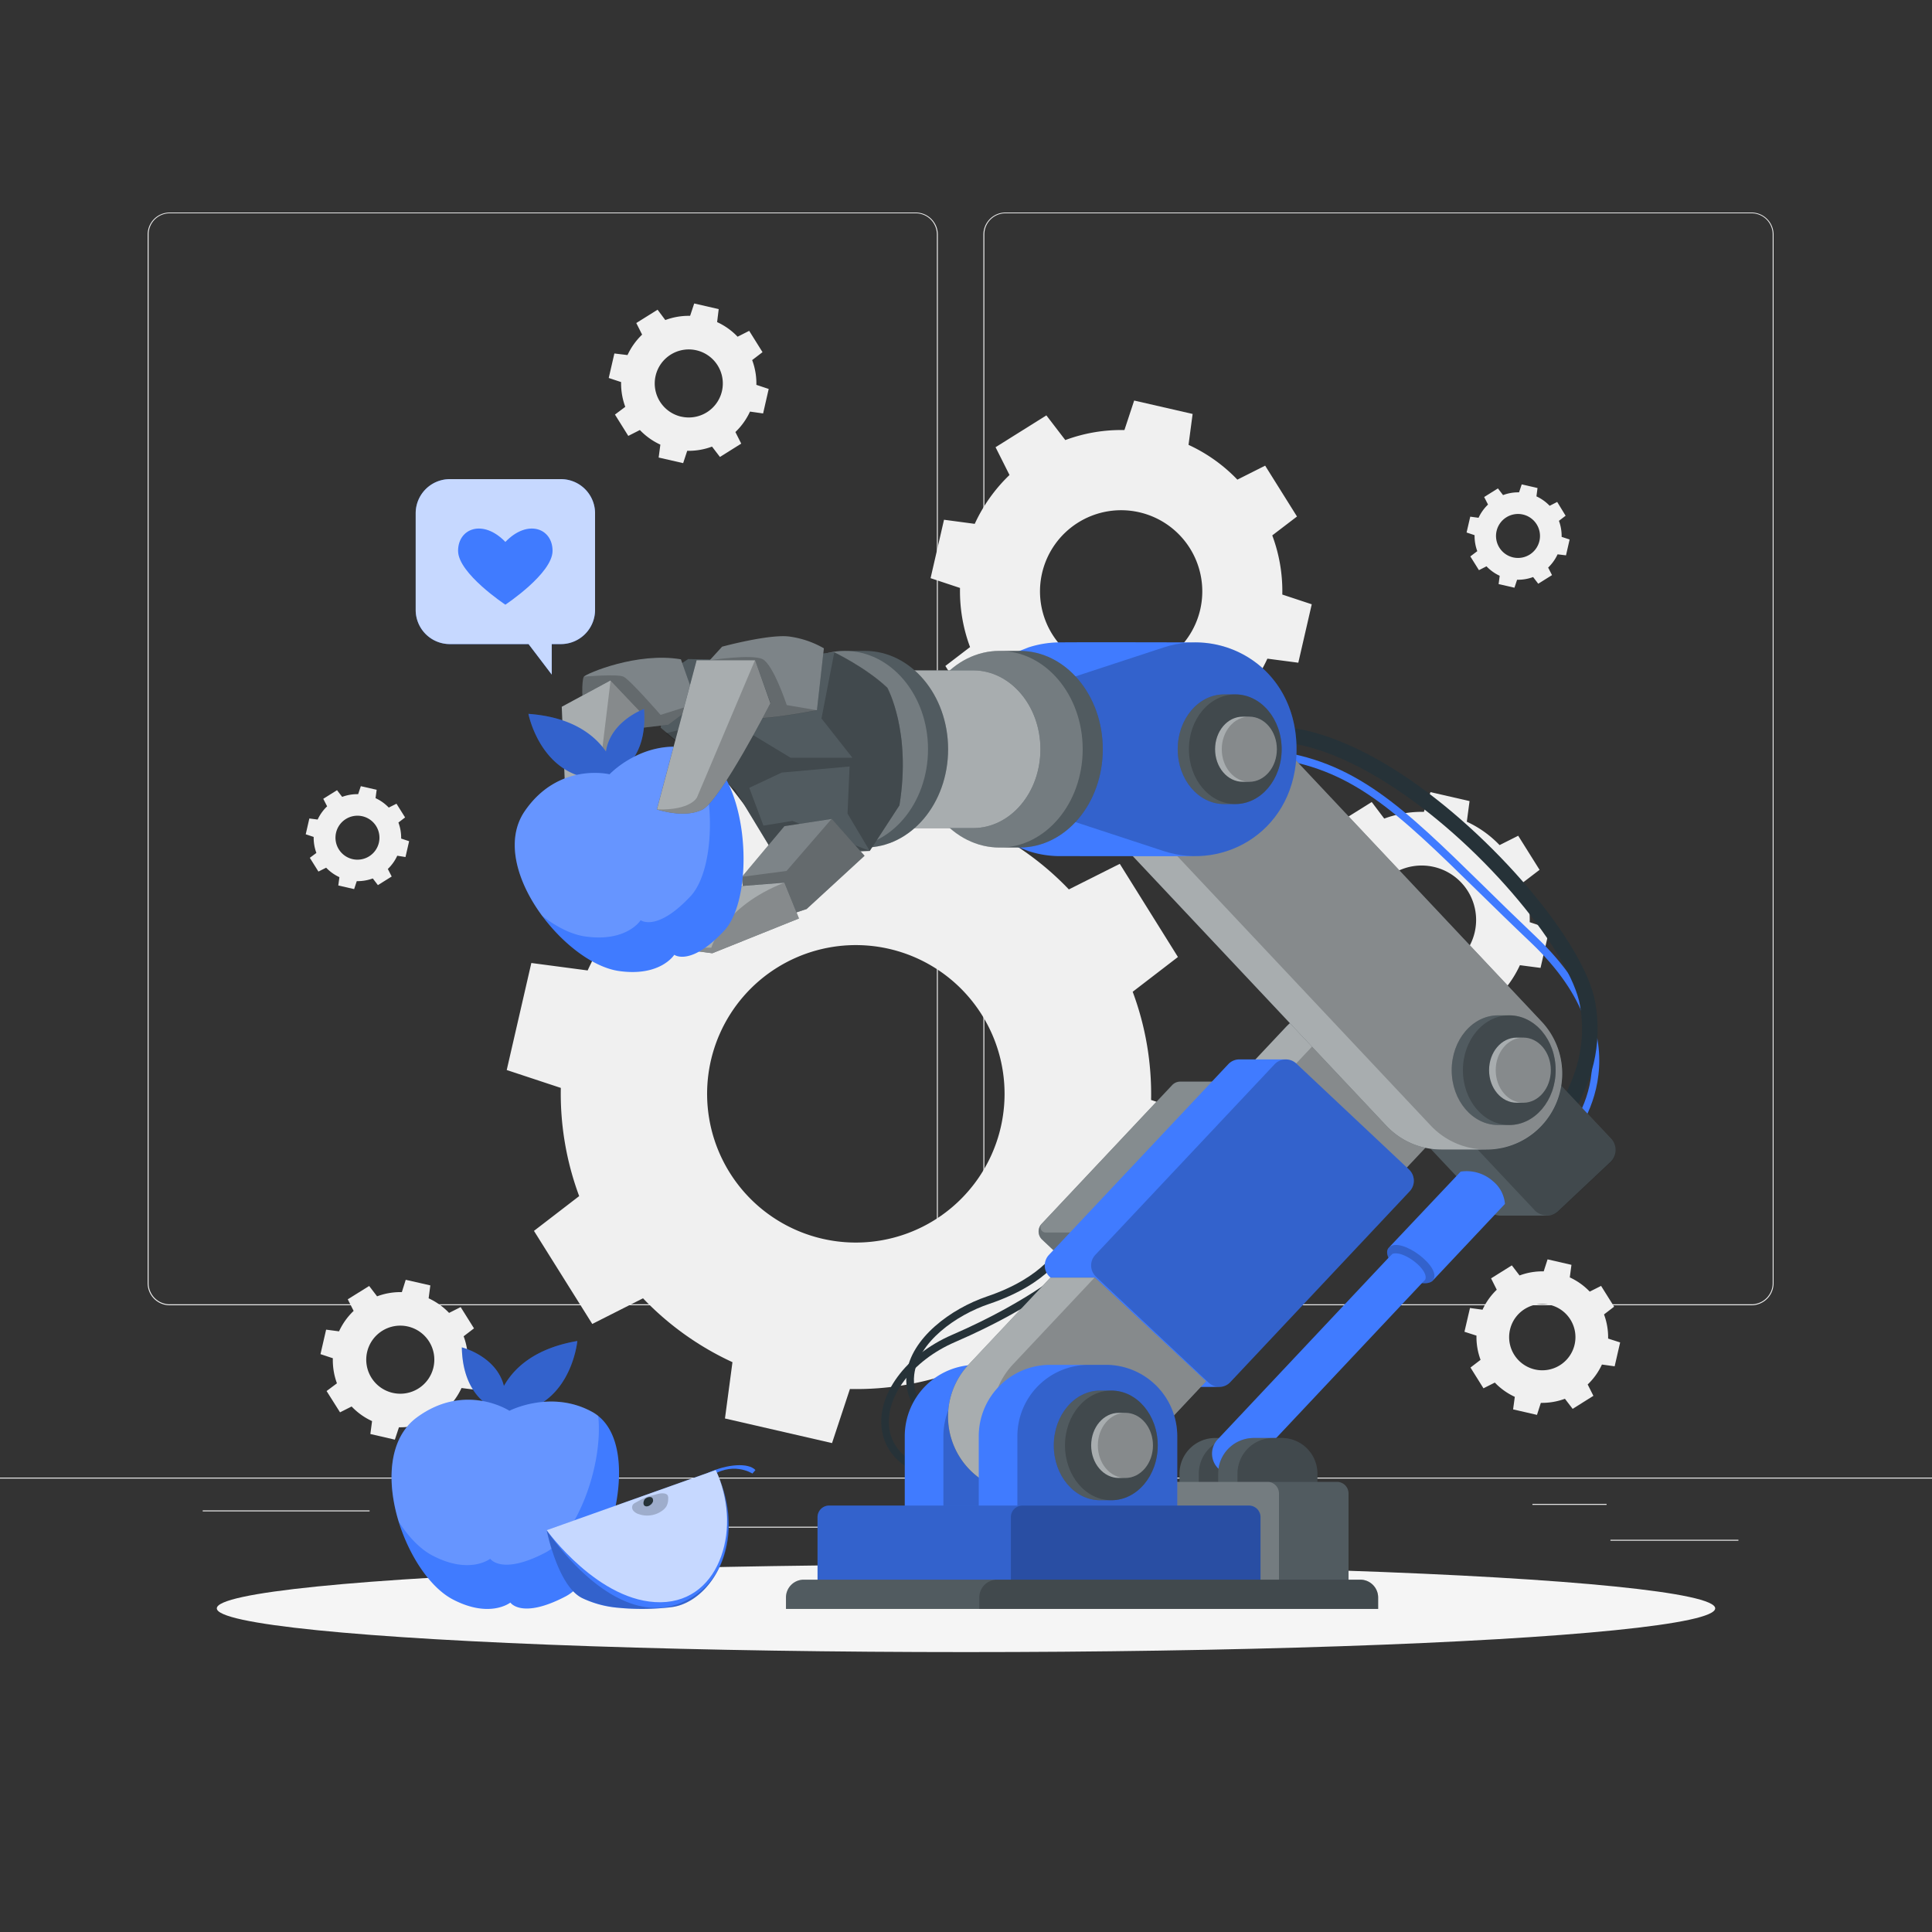 <svg xmlns="http://www.w3.org/2000/svg" viewBox="0 0 500 500"><rect x="0" y="0" width="500" height="500" fill="#333333" stroke="none"/><g id="freepik--background-complete--inject-89"><rect y="382.4" width="500" height="0.25" style="fill:#ebebeb"></rect><rect x="416.78" y="398.49" width="33.12" height="0.25" style="fill:#ebebeb"></rect><rect x="322.53" y="401.21" width="8.69" height="0.25" style="fill:#ebebeb"></rect><rect x="396.59" y="389.21" width="19.19" height="0.25" style="fill:#ebebeb"></rect><rect x="52.46" y="390.89" width="43.19" height="0.25" style="fill:#ebebeb"></rect><rect x="104.56" y="390.89" width="6.33" height="0.25" style="fill:#ebebeb"></rect><rect x="131.47" y="395.11" width="93.68" height="0.25" style="fill:#ebebeb"></rect><path d="M237,337.8H43.91a5.71,5.71,0,0,1-5.7-5.71V60.66A5.71,5.71,0,0,1,43.91,55H237a5.71,5.71,0,0,1,5.71,5.71V332.09A5.71,5.71,0,0,1,237,337.8ZM43.91,55.2a5.46,5.46,0,0,0-5.45,5.46V332.09a5.46,5.46,0,0,0,5.45,5.46H237a5.47,5.47,0,0,0,5.46-5.46V60.66A5.47,5.47,0,0,0,237,55.2Z" style="fill:#ebebeb"></path><path d="M453.31,337.8H260.21a5.72,5.72,0,0,1-5.71-5.71V60.66A5.72,5.72,0,0,1,260.21,55h193.1A5.71,5.71,0,0,1,459,60.66V332.09A5.71,5.71,0,0,1,453.31,337.8ZM260.21,55.2a5.47,5.47,0,0,0-5.46,5.46V332.09a5.47,5.47,0,0,0,5.46,5.46h193.1a5.47,5.47,0,0,0,5.46-5.46V60.66a5.47,5.47,0,0,0-5.46-5.46Z" style="fill:#ebebeb"></path><path d="M248,354.75l9,11.71,24.1-15.09-6.62-13.17A76,76,0,0,0,291,315.05L305.53,317l6.37-27.7-14-4.63a75.86,75.86,0,0,0-4.76-28l11.71-9L289.8,223.56l-13.18,6.62a75.85,75.85,0,0,0-23.14-16.52l1.93-14.58-27.7-6.37-4.63,14a76,76,0,0,0-28,4.76l-9-11.71L162,214.81,168.6,228a76.19,76.19,0,0,0-16.52,23.15l-14.57-1.93-6.37,27.7,14,4.63a76.06,76.06,0,0,0,4.75,28l-11.7,9,15.09,24.09L166.41,336a76,76,0,0,0,23.15,16.53l-1.94,14.57,27.71,6.37,4.63-14A75.93,75.93,0,0,0,248,354.75ZM212.9,320.6A38.49,38.49,0,1,1,259,291.71,38.48,38.48,0,0,1,212.9,320.6Z" style="fill:#f0f0f0"></path><path d="M336,171.51l3.48-15.12-7.62-2.52a41.24,41.24,0,0,0-2.6-15.31l6.4-4.89-8.24-13.16-7.19,3.62a41.57,41.57,0,0,0-12.64-9l1.06-8-15.13-3.47L291,111.3a41.38,41.38,0,0,0-15.3,2.59l-4.9-6.39-13.15,8.24,3.61,7.19a41.57,41.57,0,0,0-9,12.64l-7.95-1.06-3.48,15.12,7.62,2.53a41.42,41.42,0,0,0,2.6,15.3l-6.39,4.89,8.23,13.16,7.2-3.62a41.24,41.24,0,0,0,12.63,9l-1.06,8,15.13,3.48,2.52-7.62a41.68,41.68,0,0,0,15.31-2.6l4.89,6.39,13.15-8.24L319,183.09a41.53,41.53,0,0,0,9-12.63Zm-50.56,2a21,21,0,1,1,25.18-15.77A21,21,0,0,1,285.4,173.49Z" style="fill:#f0f0f0"></path><path d="M417.87,353.6l1.42-6.18-3.11-1a17,17,0,0,0-1.06-6.25l2.61-2-3.37-5.38-2.94,1.48a16.92,16.92,0,0,0-5.16-3.68l.43-3.25-6.18-1.42-1,3.11a16.84,16.84,0,0,0-6.25,1.06l-2-2.61-5.37,3.36,1.47,2.94a16.84,16.84,0,0,0-3.68,5.17l-3.25-.44L379,344.66l3.11,1a16.89,16.89,0,0,0,1.06,6.26l-2.61,2,3.36,5.37,2.94-1.48a17,17,0,0,0,5.17,3.69l-.44,3.25,6.18,1.42,1-3.11A17.1,17.1,0,0,0,405,362l2,2.61,5.37-3.37-1.48-2.94a16.94,16.94,0,0,0,3.69-5.16Zm-20.66.81A8.58,8.58,0,1,1,407.5,348,8.58,8.58,0,0,1,397.21,354.41Z" style="fill:#f0f0f0"></path><path d="M405.28,143.72l.94-4.1-2.07-.68a11.35,11.35,0,0,0-.7-4.15l1.73-1.32L403,129.9l-1.95,1a11.22,11.22,0,0,0-3.42-2.44l.28-2.16-4.09-.94-.69,2.06a11.07,11.07,0,0,0-4.14.71l-1.33-1.73-3.56,2.23,1,1.95a11.08,11.08,0,0,0-2.45,3.42l-2.15-.29-.95,4.1,2.07.69a11.3,11.3,0,0,0,.7,4.14L380.52,144l2.23,3.56,1.95-1a11.2,11.2,0,0,0,3.42,2.45l-.28,2.15,4.1.94.68-2.06a11.35,11.35,0,0,0,4.15-.7l1.32,1.73,3.57-2.23-1-1.95a11.39,11.39,0,0,0,2.44-3.43Zm-13.7.53A5.69,5.69,0,1,1,398.4,140,5.69,5.69,0,0,1,391.58,144.25Z" style="fill:#f0f0f0"></path><path d="M104.94,221.8l.94-4.1-2.06-.68a11.36,11.36,0,0,0-.71-4.15l1.73-1.32L102.61,208l-2,1a11.22,11.22,0,0,0-3.42-2.44l.29-2.16-4.1-.94-.69,2.07a11.27,11.27,0,0,0-4.14.7l-1.33-1.73-3.56,2.23,1,1.95a11.08,11.08,0,0,0-2.45,3.42l-2.15-.28-.94,4.09,2.06.69a11.27,11.27,0,0,0,.7,4.14L80.18,222l2.23,3.56,2-1a11.25,11.25,0,0,0,3.43,2.45l-.29,2.15,4.1.94.68-2.06a11.35,11.35,0,0,0,4.15-.7l1.32,1.73,3.57-2.23-1-1.95a11.27,11.27,0,0,0,2.44-3.43Zm-13.7.54a5.69,5.69,0,1,1,6.82-4.28A5.69,5.69,0,0,1,91.24,222.34Z" style="fill:#f0f0f0"></path><path d="M197.49,107l1.45-6.34-3.19-1.06a17.29,17.29,0,0,0-1.09-6.41l2.68-2.05-3.45-5.52-3,1.52a17.25,17.25,0,0,0-5.3-3.78L186,80l-6.34-1.46-1.06,3.2a17.31,17.31,0,0,0-6.42,1.09l-2-2.68-5.51,3.45,1.51,3a17.49,17.49,0,0,0-3.78,5.29L159,91.48l-1.46,6.34,3.2,1.06a17.49,17.49,0,0,0,1.08,6.41l-2.67,2,3.45,5.52,3-1.52a17.37,17.37,0,0,0,5.3,3.78l-.44,3.34,6.34,1.45,1.05-3.19a17.31,17.31,0,0,0,6.42-1.09l2.05,2.68,5.51-3.45-1.51-3a17.49,17.49,0,0,0,3.78-5.29Zm-21.2.83a8.81,8.81,0,1,1,10.55-6.61A8.81,8.81,0,0,1,176.29,107.82Z" style="fill:#f0f0f0"></path><path d="M122.82,359.64l1.45-6.34-3.19-1.05a17.31,17.31,0,0,0-1.09-6.42l2.68-2.05-3.45-5.51-3,1.51a17.32,17.32,0,0,0-5.29-3.78l.44-3.34L105,331.21,104,334.4a17.29,17.29,0,0,0-6.41,1.09l-2.05-2.68L90,336.26l1.52,3a17.32,17.32,0,0,0-3.78,5.29l-3.34-.44-1.46,6.34,3.2,1.06A17.31,17.31,0,0,0,87.2,358L84.52,360,88,365.51,91,364a17.15,17.15,0,0,0,5.29,3.78l-.44,3.34,6.34,1.46,1.06-3.2a17.49,17.49,0,0,0,6.41-1.08l2,2.67,5.52-3.45-1.52-3a17.37,17.37,0,0,0,3.78-5.3Zm-21.2.83a8.81,8.81,0,1,1,10.56-6.61A8.81,8.81,0,0,1,101.62,360.47Z" style="fill:#f0f0f0"></path><path d="M367.36,266.06a27.65,27.65,0,0,0,10.26-1.74l3.29,4.29,8.82-5.52-2.43-4.83a27.69,27.69,0,0,0,6.05-8.47l5.34.7L401,240.35l-5.11-1.69a27.67,27.67,0,0,0-1.74-10.27l4.29-3.28-5.53-8.82-4.82,2.42a27.9,27.9,0,0,0-8.48-6.05l.71-5.34L370.2,205l-1.7,5.11a28.06,28.06,0,0,0-10.26,1.74L355,207.56l-8.82,5.52,2.43,4.83a27.57,27.57,0,0,0-6.05,8.47l-5.34-.71-2.33,10.15,5.11,1.69a27.74,27.74,0,0,0,1.74,10.27l-4.29,3.28,5.53,8.82,4.82-2.42a27.9,27.9,0,0,0,8.48,6.05l-.71,5.33,10.14,2.34Zm-2.59-14.24a14.09,14.09,0,1,1,16.89-10.58A14.09,14.09,0,0,1,364.77,251.82Z" style="fill:#f0f0f0"></path></g><g id="freepik--Shadow--inject-89"><ellipse id="freepik--path--inject-89" cx="250" cy="416.24" rx="193.89" ry="11.32" style="fill:#f5f5f5"></ellipse></g><g id="freepik--Apples--inject-89"><path d="M119.52,348.7s8.94,2.22,10.89,10c2.49-4.46,7.78-9.73,19-11.65,0,0-1.86,20.11-21.24,18.71a9.12,9.12,0,0,1,.1-1C125.19,363.4,119.73,359.41,119.52,348.7Z" style="fill:#407BFF"></path><path d="M119.52,348.7s8.94,2.22,10.89,10c2.49-4.46,7.78-9.73,19-11.65,0,0-1.86,20.11-21.24,18.71a9.12,9.12,0,0,1,.1-1C125.19,363.4,119.73,359.41,119.52,348.7Z" style="opacity:0.2"></path><path d="M146.34,413.17c-11.36,5.93-14.26,1.57-14.26,1.57s-5.27,4.21-14.89-.81c-5.85-3.06-11.25-11.19-14-20.07-3.17-10.29-2.74-21.6,4.76-27.07,12.49-9.12,23.87-1.68,23.87-1.68s10.89-5.62,21.59.38a10.82,10.82,0,0,1,1.38.94C166.43,375.59,157.3,407.46,146.34,413.17Z" style="fill:#407BFF"></path><path d="M141.12,401.83c-11.36,5.92-14.26,1.57-14.26,1.57s-5.28,4.21-14.9-.81c-3.17-1.64-6.2-4.79-8.74-8.73-3.17-10.29-2.74-21.6,4.76-27.07,12.49-9.12,23.87-1.68,23.87-1.68s10.89-5.62,21.59.38a10.82,10.82,0,0,1,1.38.94C156.17,379.48,149.13,397.66,141.12,401.83Z" style="fill:#fff;opacity:0.2"></path><path d="M183.29,381.14c5-2.27,10.38-2.64,12.22-.69l-.79.9s-5.33-3.48-11.43,1.17Z" style="fill:#407BFF"></path><path d="M173.76,415.93a63.9,63.9,0,0,1-13.86.15h0a26.12,26.12,0,0,1-9.24-2.5l-.44-.24c-6-3.51-8.74-17.33-8.74-17.33l43.76-15.56,0,.09q.14.27.27.6C193.84,399.35,183.77,414.73,173.76,415.93Z" style="fill:#407BFF"></path><path d="M171,414.66c-16,.19-29.53-18.65-29.53-18.65l43.76-15.56C192,394.43,187,414.46,171,414.66Z" style="fill:#fff;opacity:0.7"></path><path d="M173.76,415.93a63.9,63.9,0,0,1-13.86.15h0a30.22,30.22,0,0,1-9.24-2.5l-.44-.24c-6-3.51-8.74-17.33-8.74-17.33s18.78,29,37.63,17.34c13.19-8.15,9.08-26.15,6.44-32.21C193.84,399.35,183.77,414.73,173.76,415.93Z" style="opacity:0.2"></path><path d="M167.39,387.42a6.4,6.4,0,0,1,1.11-.33c1.14-.21,2.2-.77,3.39-.58a1.31,1.31,0,0,1,.86.42,1.36,1.36,0,0,1,.18.87,4.18,4.18,0,0,1-.44,2,3.84,3.84,0,0,1-.89,1,6.61,6.61,0,0,1-6.28,1.06,2.9,2.9,0,0,1-1.4-.88,1.35,1.35,0,0,1-.14-1.56,2,2,0,0,1,.75-.56A24.72,24.72,0,0,1,167.39,387.42Z" style="opacity:0.2"></path><path d="M169,388.17a1,1,0,0,1,0,.38,1.8,1.8,0,0,1-.73.95,1.54,1.54,0,0,1-.88.35c-1,0-1-1-.64-1.69S168.92,386.94,169,388.17Z" style="fill:#263238"></path></g><g id="freepik--robot-arm--inject-89"><path d="M245.62,373c-10-6.37-11.5-13-11-17.45,1.12-9.29,11.54-16.87,20.74-20,15.11-5.1,18.55-12.87,18.58-12.95l1.85.77c-.14.35-3.72,8.65-19.79,14.08-8.63,2.91-18.38,9.88-19.4,18.32-.67,5.55,2.81,10.92,10.05,15.52Z" style="fill:#263238"></path><path d="M246.65,383.5c-10.57-1.11-17.29-6-18.42-13.42-1.4-9.1,6.22-19.45,18.12-24.6,21-9.1,30.43-17.92,30.53-18l1.38,1.45c-.39.36-9.7,9.14-31.11,18.4-11.08,4.79-18.21,14.24-17,22.46,1,6.45,7.06,10.73,16.65,11.73Z" style="fill:#263238"></path><path d="M406.05,295.79l-1.45-1.37c.86-.92,20.81-22.7-8.4-50.47-5-4.75-9.61-9.26-13.67-13.24-21.19-20.75-32.86-32.18-54.33-34.57l.22-2c22.16,2.46,34.71,14.76,55.51,35.13,4.06,4,8.65,8.48,13.64,13.22C428.27,271.67,406.28,295.55,406.05,295.79Z" style="fill:#407BFF"></path><path d="M398.7,298,396.13,295l1.28,1.53L396.12,295c.17-.14,16.47-14.19,12.77-34.88-2.31-12.93-23.88-40.36-48.24-56.35-10.24-6.73-25.11-14.12-37.74-11.14l-.92-3.89c14-3.31,30,4.53,40.86,11.68,23.39,15.36,47.21,43.48,50,59C416.94,282.41,399.45,297.42,398.7,298Z" style="fill:#263238"></path><path d="M417,294.75l-23.4-24.87a4.24,4.24,0,0,0-3-1.34c-1.08,0-11.9,0-11.9,0a4.22,4.22,0,0,0-3.15,1.14l-13.5,12.71a4.25,4.25,0,0,0-.19,6l23.39,24.87a4.22,4.22,0,0,0,3,1.34c1.09,0,10.92,0,12,0a4.28,4.28,0,0,0,3-1.15l13.51-12.71A4.26,4.26,0,0,0,417,294.75Z" style="fill:#263238"></path><path d="M417,294.75l-23.4-24.87a4.24,4.24,0,0,0-3-1.34c-1.08,0-11.9,0-11.9,0a4.22,4.22,0,0,0-3.15,1.14l-13.5,12.71a4.25,4.25,0,0,0-.19,6l23.39,24.87a4.22,4.22,0,0,0,3,1.34c1.09,0,10.92,0,12,0a4.28,4.28,0,0,0,3-1.15l13.51-12.71A4.26,4.26,0,0,0,417,294.75Z" style="fill:#fff;opacity:0.2"></path><rect x="381.92" y="270.26" width="27.05" height="42.65" rx="4.25" transform="translate(-92.39 350.02) rotate(-43.23)" style="opacity:0.2"></rect><path d="M386.42,305.73a10.23,10.23,0,0,0-8.41-2.51l-18.56,19.65c-1.22,1.3,0,3.89,3.33,6.65,3.91,3.21,7.05,2.89,8,1.92l18.7-19.87A8.47,8.47,0,0,0,386.42,305.73Z" style="fill:#407BFF"></path><path d="M359.45,322.87c3-3.13,14.26,5.42,11.29,8.57-.91,1-4.05,1.29-8-1.92C359.44,326.76,358.23,324.17,359.45,322.87Z" style="opacity:0.2"></path><path d="M330.94,381.38v11.47H305.25V381.38a9.24,9.24,0,0,1,9.24-9.23h7.21A9.24,9.24,0,0,1,330.94,381.38Z" style="fill:#263238"></path><path d="M330.94,381.38v11.47H305.25V381.38a9.24,9.24,0,0,1,9.24-9.23h7.21A9.24,9.24,0,0,1,330.94,381.38Z" style="fill:#fff;opacity:0.2"></path><path d="M330.94,381.38v11.47H310.25V381.38a9.23,9.23,0,0,1,9.23-9.23h2.22A9.24,9.24,0,0,1,330.94,381.38Z" style="opacity:0.2"></path><path d="M368.85,331.16l-.63.67L323,379.9a5.39,5.39,0,0,1-7.86-7.39l44.21-47,1-1C363.17,323.45,369.92,328.65,368.85,331.16Z" style="fill:#407BFF"></path><path d="M340.94,381.38v11.47H315.26V381.38a9.23,9.23,0,0,1,9.23-9.23h7.22A9.23,9.23,0,0,1,340.94,381.38Z" style="fill:#263238"></path><path d="M340.94,381.38v11.47H315.26V381.38a9.23,9.23,0,0,1,9.23-9.23h7.22A9.23,9.23,0,0,1,340.94,381.38Z" style="fill:#fff;opacity:0.2"></path><path d="M340.94,381.38v11.47H320.26V381.38a9.23,9.23,0,0,1,9.23-9.23h2.22A9.23,9.23,0,0,1,340.94,381.38Z" style="opacity:0.2"></path><path d="M297.44,386.5v25.75H349V386.5a3,3,0,0,0-3-3H300.4A3,3,0,0,0,297.44,386.5Z" style="fill:#263238"></path><path d="M297.44,386.5v25.75H349V386.5a3,3,0,0,0-3-3H300.4A3,3,0,0,0,297.44,386.5Z" style="fill:#fff;opacity:0.2"></path><path d="M297.44,386.5v25.75H331V386.5a3,3,0,0,0-3-3H300.4A3,3,0,0,0,297.44,386.5Z" style="fill:#fff;opacity:0.2"></path><path d="M285.52,371.7v22.94H234.15V371.7a18.47,18.47,0,0,1,18.47-18.48h14.43A18.47,18.47,0,0,1,285.52,371.7Z" style="fill:#407BFF"></path><path d="M285.52,371.7v22.94H244.15V371.7a18.46,18.46,0,0,1,18.46-18.48h4.44A18.47,18.47,0,0,1,285.52,371.7Z" style="opacity:0.2"></path><path d="M337.55,304.76l-5.75,6.12-7.62,8.1-20.4,21.7a2.88,2.88,0,0,1-2.1.9h-8.74a2.85,2.85,0,0,1-2-.78l-21.25-20a2.89,2.89,0,0,1-.12-4.07l33.77-35.91a2.88,2.88,0,0,1,2.06-.91h8.78a2.88,2.88,0,0,1,2,.78l15.61,14.68,5.63,5.3A2.89,2.89,0,0,1,337.55,304.76Z" style="fill:#263238"></path><path d="M337.55,304.76l-5.75,6.12-7.62,8.1-20.4,21.7a2.88,2.88,0,0,1-2.1.9h-8.74a2.85,2.85,0,0,1-2-.78l-21.25-20a2.89,2.89,0,0,1-.12-4.07l33.77-35.91a2.88,2.88,0,0,1,2.06-.91h8.78a2.88,2.88,0,0,1,2,.78l15.61,14.68,5.63,5.3A2.89,2.89,0,0,1,337.55,304.76Z" style="fill:#fff;opacity:0.3"></path><path d="M331.8,295.39v15.49l-7.62,8.1H270.64a1.35,1.35,0,0,1-1.05-2.21l0,0,33.77-35.91a2.88,2.88,0,0,1,2.06-.91h8.78a2.88,2.88,0,0,1,2,.78Z" style="fill:#fff;opacity:0.2"></path><path d="M374,267.31h0a19.59,19.59,0,0,0-15.47-7.56c-2,0-9.49,0-11.38,0a19.55,19.55,0,0,0-14.5,6.19l-51.23,54.48h65.51l25.89-27.54A19.66,19.66,0,0,0,374,267.31Z" style="fill:#263238"></path><path d="M374,267.31h0a19.59,19.59,0,0,0-15.47-7.56c-2,0-9.49,0-11.38,0a19.55,19.55,0,0,0-14.5,6.19l-51.23,54.48h65.51l25.89-27.54A19.66,19.66,0,0,0,374,267.31Z" style="fill:#fff;opacity:0.6"></path><path d="M374,267.31a19.66,19.66,0,0,0-29.83-1.37L293,320.42h54l25.89-27.54A19.66,19.66,0,0,0,374,267.31Z" style="opacity:0.2"></path><path d="M364.68,302.7l-29.2-27.46a4,4,0,0,0-2.7-1.07c-1.06,0-11.09,0-12.08,0a3.92,3.92,0,0,0-2.82,1.24l-46.44,49.38a4,4,0,0,0,.17,5.6l29.21,27.47a3.9,3.9,0,0,0,2.7,1.07h12a3.93,3.93,0,0,0,2.88-1.24l46.43-49.39A4,4,0,0,0,364.68,302.7Z" style="fill:#407BFF"></path><g style="opacity:0.2"><path d="M364.85,308.3l-46.43,49.39a4,4,0,0,1-5.59.17l-29.21-27.47a4,4,0,0,1-.18-5.6l46.44-49.38a4,4,0,0,1,5.6-.17l29.2,27.46A4,4,0,0,1,364.85,308.3Z"></path></g><path d="M312.08,357.41l.12,0-21.34,22.69a19.54,19.54,0,0,1-9.42,5.58l-.66.15a19.13,19.13,0,0,1-3.19.44l-1,0H265a19.66,19.66,0,0,1-14.31-33.13l21.16-22.5h11.52Z" style="fill:#263238"></path><path d="M312.08,357.41l.12,0-21.34,22.69a19.54,19.54,0,0,1-9.42,5.58l-.66.15a19.13,19.13,0,0,1-3.19.44l-1,0H265a19.66,19.66,0,0,1-14.31-33.13l21.16-22.5h11.52Z" style="fill:#fff;opacity:0.6"></path><path d="M312.2,357.37l-21.34,22.69a19.54,19.54,0,0,1-9.42,5.58l-.66.15a19.13,19.13,0,0,1-3.19.44l-1,0h-.44a19.66,19.66,0,0,1-14-33.13l21.16-22.5,28.71,26.79Z" style="opacity:0.2"></path><path d="M275.61,178.54h0A19.57,19.57,0,0,1,291.07,171c1.95,0,9.49,0,11.38,0a19.55,19.55,0,0,1,14.5,6.19l82,87.18a19.66,19.66,0,0,1,1.17,25.58h0a19.58,19.58,0,0,1-15.51,7.55H373a19.56,19.56,0,0,1-14.24-6.19l-82-87.18A19.64,19.64,0,0,1,275.61,178.54Z" style="fill:#263238"></path><path d="M275.61,178.54h0A19.57,19.57,0,0,1,291.07,171c1.95,0,9.49,0,11.38,0a19.55,19.55,0,0,1,14.5,6.19l82,87.18a19.66,19.66,0,0,1,1.17,25.58h0a19.58,19.58,0,0,1-15.51,7.55H373a19.56,19.56,0,0,1-14.24-6.19l-82-87.18A19.64,19.64,0,0,1,275.61,178.54Z" style="fill:#fff;opacity:0.6"></path><path d="M400.09,289.93h0a19.66,19.66,0,0,0-1.17-25.58l-82-87.18a19.67,19.67,0,0,0-29.83,1.37h0a19.66,19.66,0,0,0,1.18,25.57l82,87.18A19.66,19.66,0,0,0,400.09,289.93Z" style="opacity:0.2"></path><path d="M304.67,371.7v22.94H253.3V371.7a18.47,18.47,0,0,1,18.47-18.48H286.2A18.47,18.47,0,0,1,304.67,371.7Z" style="fill:#407BFF"></path><path d="M304.67,371.7v22.94H263.3V371.7a18.46,18.46,0,0,1,18.46-18.48h4.44A18.47,18.47,0,0,1,304.67,371.7Z" style="opacity:0.2"></path><path d="M326.22,392.64v19.75H211.58V392.64a3,3,0,0,1,3-3H323.26A3,3,0,0,1,326.22,392.64Z" style="fill:#407BFF"></path><path d="M326.22,392.64v19.75H261.61V392.64a3,3,0,0,1,3-3h58.69A3,3,0,0,1,326.22,392.64Z" style="opacity:0.2"></path><path d="M326.22,392.64v19.75H211.58V392.64a3,3,0,0,1,3-3H323.26A3,3,0,0,1,326.22,392.64Z" style="opacity:0.2"></path><path d="M356.66,413.44v2.95H203.41v-2.95a4.61,4.61,0,0,1,4.61-4.62H352A4.62,4.62,0,0,1,356.66,413.44Z" style="fill:#263238"></path><path d="M356.66,413.44v2.95H203.41v-2.95a4.61,4.61,0,0,1,4.61-4.62H352A4.62,4.62,0,0,1,356.66,413.44Z" style="fill:#fff;opacity:0.2"></path><path d="M356.66,413.44v2.95H253.44v-2.95a4.61,4.61,0,0,1,4.61-4.62h94A4.62,4.62,0,0,1,356.66,413.44Z" style="opacity:0.2"></path><path d="M287.62,359.88h-2.9c-6.63,0-12,6.35-12,14.19s5.37,14.19,12,14.19h2.9c6.63,0,12-6.36,12-14.19S294.25,359.88,287.62,359.88Z" style="fill:#263238"></path><path d="M287.62,359.88h-2.9c-6.63,0-12,6.35-12,14.19s5.37,14.19,12,14.19h2.9c6.63,0,12-6.36,12-14.19S294.25,359.88,287.62,359.88Z" style="fill:#fff;opacity:0.2"></path><ellipse cx="287.62" cy="374.07" rx="12" ry="14.19" style="opacity:0.2"></ellipse><path d="M291.25,365.64h-1.73c-3.94,0-7.13,3.77-7.13,8.43s3.19,8.43,7.13,8.43h1.73c3.93,0,7.13-3.77,7.13-8.43S295.18,365.64,291.25,365.64Z" style="fill:#263238"></path><path d="M291.25,365.64h-1.73c-3.94,0-7.13,3.77-7.13,8.43s3.19,8.43,7.13,8.43h1.73c3.93,0,7.13-3.77,7.13-8.43S295.18,365.64,291.25,365.64Z" style="fill:#fff;opacity:0.6"></path><ellipse cx="291.25" cy="374.07" rx="7.13" ry="8.43" style="opacity:0.2"></ellipse><path d="M390.6,262.77h-2.9c-6.63,0-12,6.35-12,14.19s5.37,14.19,12,14.19h2.9c6.62,0,12-6.35,12-14.19S397.22,262.77,390.6,262.77Z" style="fill:#263238"></path><path d="M390.6,262.77h-2.9c-6.63,0-12,6.35-12,14.19s5.37,14.19,12,14.19h2.9c6.62,0,12-6.35,12-14.19S397.22,262.77,390.6,262.77Z" style="fill:#fff;opacity:0.2"></path><ellipse cx="390.6" cy="276.96" rx="12" ry="14.19" style="opacity:0.2"></ellipse><path d="M394.22,268.53H392.5c-3.94,0-7.13,3.77-7.13,8.43s3.19,8.43,7.13,8.43h1.72c3.94,0,7.13-3.77,7.13-8.43S398.16,268.53,394.22,268.53Z" style="fill:#263238"></path><path d="M394.22,268.53H392.5c-3.94,0-7.13,3.77-7.13,8.43s3.19,8.43,7.13,8.43h1.72c3.94,0,7.13-3.77,7.13-8.43S398.16,268.53,394.22,268.53Z" style="fill:#fff;opacity:0.6"></path><ellipse cx="394.22" cy="276.96" rx="7.13" ry="8.43" style="opacity:0.2"></ellipse><path d="M273.92,166.25a26.41,26.41,0,0,0-7.76,1.3l-19.49,7.71v37.29l19.49,7.71a26.2,26.2,0,0,0,8.62,1.3s32.14.05,35,0c13.29-.22,25.76-10.56,25.76-27.65,0-17.43-13-27.84-26.56-27.66C309,166.25,279.61,166.17,273.92,166.25Z" style="fill:#407BFF"></path><path d="M301.18,167.55l-23.49,7.71v37.29l23.49,7.71c15.94,5.23,34.38-5.57,34.38-26.35S317.12,162.33,301.18,167.55Z" style="opacity:0.2"></path><path d="M319.69,179.71h-2.9c-6.63,0-12,6.35-12,14.19s5.37,14.19,12,14.19h2.9c6.63,0,12-6.35,12-14.19S326.32,179.71,319.69,179.71Z" style="fill:#263238"></path><path d="M319.69,179.71h-2.9c-6.63,0-12,6.35-12,14.19s5.37,14.19,12,14.19h2.9c6.63,0,12-6.35,12-14.19S326.32,179.71,319.69,179.71Z" style="fill:#fff;opacity:0.2"></path><ellipse cx="319.69" cy="193.9" rx="12" ry="14.19" style="opacity:0.2"></ellipse><path d="M323.32,185.47h-1.73c-3.94,0-7.13,3.77-7.13,8.43s3.19,8.43,7.13,8.43h1.73c3.94,0,7.13-3.77,7.13-8.43S327.26,185.47,323.32,185.47Z" style="fill:#263238"></path><path d="M323.32,185.47h-1.73c-3.94,0-7.13,3.77-7.13,8.43s3.19,8.43,7.13,8.43h1.73c3.94,0,7.13-3.77,7.13-8.43S327.26,185.47,323.32,185.47Z" style="fill:#fff;opacity:0.6"></path><ellipse cx="323.32" cy="193.9" rx="7.13" ry="8.43" style="opacity:0.2"></ellipse><path d="M258.68,168.45h5.2c11.88,0,21.52,11.4,21.52,25.45s-9.64,25.44-21.52,25.44h-5.2c-11.89,0-21.52-11.39-21.52-25.44S246.79,168.45,258.68,168.45Z" style="fill:#263238"></path><path d="M258.68,168.45h5.2c11.88,0,21.52,11.4,21.52,25.45s-9.64,25.44-21.52,25.44h-5.2c-11.89,0-21.52-11.39-21.52-25.44S246.79,168.45,258.68,168.45Z" style="fill:#fff;opacity:0.2"></path><ellipse cx="258.68" cy="193.9" rx="21.52" ry="25.45" style="fill:#fff;opacity:0.2"></ellipse><path d="M251.85,173.49h-27.3c-9.62,0-17.41,9.14-17.41,20.41s7.79,20.41,17.41,20.41h27.3c9.61,0,17.41-9.14,17.41-20.41S261.46,173.49,251.85,173.49Z" style="fill:#263238"></path><path d="M251.85,173.49h-27.3c-9.62,0-17.41,9.14-17.41,20.41s7.79,20.41,17.41,20.41h27.3c9.61,0,17.41-9.14,17.41-20.41S261.46,173.49,251.85,173.49Z" style="fill:#fff;opacity:0.6"></path><path d="M218.65,168.45h5.2c11.89,0,21.52,11.4,21.52,25.45s-9.63,25.44-21.52,25.44h-5.2c-11.88,0-21.52-11.39-21.52-25.44S206.77,168.45,218.65,168.45Z" style="fill:#263238"></path><path d="M218.65,168.45h5.2c11.89,0,21.52,11.4,21.52,25.45s-9.63,25.44-21.52,25.44h-5.2c-11.88,0-21.52-11.39-21.52-25.44S206.77,168.45,218.65,168.45Z" style="fill:#fff;opacity:0.2"></path><ellipse cx="218.65" cy="193.9" rx="21.52" ry="25.45" style="fill:#fff;opacity:0.2"></ellipse><path d="M171.83,174.76l6.21-4.21,17.37.32,20.42-2.07s8.21,3.9,13.8,9.2c0,0,6.28,11.23,3.14,30.43l-7.68,11.79-11.87.55-13.85-1.34-9.1-15L171,188.35Z" style="fill:#263238"></path><path d="M232.77,208.44l-7.68,11.78-11.87.55-13.85-1.34-9.09-15L171,188.35l.88-13.59,6.2-4.2,17.37.31,20.42-2.07s8.21,3.9,13.8,9.2C229.63,178,235.91,189.23,232.77,208.44Z" style="fill:#fff;opacity:0.2"></path><path d="M232.77,208.44l-7.68,11.78-5.75-9.66.53-12.19-17.56,1.57-8.4,3.95,3.66,9.78,7.52-1.22,20,7.77-25.72-.79-9.1-15-17.91-14.67,15.48-3.8L204.6,196.1h16l-8-10.16,3.32-17.14s8.21,3.9,13.8,9.2C229.63,178,235.91,189.23,232.77,208.44Z" style="opacity:0.2"></path><path d="M151.2,183.41c-.58-1.14-.71-7.51-.08-8.3s13.79-6.43,25.1-4.48l4.05,11.44-7.3,5.49-11.58,1.35Z" style="fill:#263238"></path><path d="M151.2,183.41c-.58-1.14-.71-7.51-.08-8.3s13.79-6.43,25.1-4.48l4.05,11.44-7.3,5.49-11.58,1.35Z" style="fill:#fff;opacity:0.4"></path><path d="M180.27,182.07l-7.3,5.49-11.58,1.35-10.19-5.5c-.58-1.14-.71-7.51-.08-8.3,0,0,8.56-.73,10.21,0s9.62,9.9,9.62,9.9Z" style="opacity:0.2"></path><path d="M158,176.09l-12.65,6.83,1.3,32.23s7.57-.33,10.2-2.31,9.6-27.78,9.6-27.78Z" style="fill:#263238"></path><path d="M166.47,185.06s-7,25.81-9.6,27.79-9.74,2.28-10.19,2.3h0l-1.3-32.24L158,176.09Z" style="fill:#fff;opacity:0.6"></path><path d="M166.47,185.06s-7,25.81-9.6,27.79-9.74,2.28-10.19,2.3c5.91-1.87,7.22-5.08,7.22-5.08l4.12-34Z" style="opacity:0.2"></path><polygon points="192.31 230.77 192.01 226.93 203 213.82 215.21 211.92 223.74 221.47 208.74 235.26 199.66 238.26 192.31 230.77" style="fill:#263238"></polygon><path d="M223.74,221.48l-15,13.78-9.08,3-7.35-7.49-.3-3.85,11-13.11,12.22-1.88h0Z" style="fill:#fff;opacity:0.4"></path><path d="M223.74,221.48l-15,13.78-9.08,3-7.35-7.49-.3-3.85,11.55-1.52,11.66-13.47h0Z" style="opacity:0.2"></path><path d="M173.87,245.34c-.18-6.51,16.36-15.92,16.36-15.92l12.77-1,3.76,9.28-22.41,9Z" style="fill:#263238"></path><path d="M206.76,237.7l-22.42,9-10.47-1.36c-.19-6.51,16.36-15.91,16.36-15.91l12.77-1Z" style="fill:#fff;opacity:0.6"></path><path d="M206.76,237.7l-22.42,9-10.47-1.36,10.23-.09s3-10.61,18.9-16.83Z" style="opacity:0.2"></path><path d="M166.67,183.49s-8.67,3.08-9.85,11c-2.92-4.19-8.7-8.93-20.06-9.74,0,0,3.82,19.84,23,16.54a8.21,8.21,0,0,0-.19-1C162.47,198.68,167.51,194.17,166.67,183.49Z" style="fill:#407BFF"></path><path d="M166.67,183.49s-8.67,3.08-9.85,11c-2.92-4.19-8.7-8.93-20.06-9.74,0,0,3.82,19.84,23,16.54a8.21,8.21,0,0,0-.19-1C162.47,198.68,167.51,194.17,166.67,183.49Z" style="opacity:0.2"></path><path d="M187.42,240.87c-8.73,9.37-12.92,6.23-12.92,6.23s-3.57,5.73-14.31,4.2c-6.54-.93-14.34-6.8-19.86-14.26-6.42-8.65-9.77-19.46-4.53-27.11,8.74-12.76,21.95-9.54,21.95-9.54s8.39-8.93,20.48-6.83a10.12,10.12,0,0,1,1.62.41C193.84,198.75,195.86,231.83,187.42,240.87Z" style="fill:#407BFF"></path><path d="M178.72,231.93c-8.74,9.36-12.92,6.22-12.92,6.22s-3.57,5.73-14.32,4.21c-3.54-.5-7.44-2.45-11.15-5.32-6.42-8.65-9.77-19.46-4.53-27.11,8.74-12.76,21.95-9.54,21.95-9.54s8.39-8.93,20.48-6.83a10.12,10.12,0,0,1,1.62.41C185.47,205.83,184.88,225.32,178.72,231.93Z" style="fill:#fff;opacity:0.2"></path><path d="M183.71,170.87l3.17-3.47s12.19-3.32,17.43-2.62a24.47,24.47,0,0,1,8.91,3l-1.79,16s-16,3.22-18.82,1.75S183.71,170.87,183.71,170.87Z" style="fill:#263238"></path><path d="M213.22,167.78l-1.79,16s-16,3.21-18.81,1.74-8.91-14.69-8.91-14.69l3.17-3.47s12.19-3.31,17.43-2.62A24.47,24.47,0,0,1,213.22,167.78Z" style="fill:#fff;opacity:0.4"></path><path d="M211.43,183.82s-16,3.21-18.81,1.74-8.91-14.69-8.91-14.69,10.82-1.65,13.62-.29,6.28,11.89,6.28,11.89Z" style="opacity:0.2"></path><path d="M170,209.47l10.27-38.61h15.14l4,11.1S186.52,207,181.86,209.47,170,209.47,170,209.47Z" style="fill:#263238"></path><path d="M199.38,182S186.52,207,181.86,209.47s-11.85,0-11.85,0l10.27-38.6h15.13Z" style="fill:#fff;opacity:0.6"></path><path d="M199.38,182S186.52,207,181.86,209.47s-11.85,0-11.85,0c8.86.29,10.38-3.13,10.38-3.13l15-35.47Z" style="opacity:0.2"></path></g><g id="freepik--speech-bubble--inject-89"><path d="M116.42,124h28.73a8.84,8.84,0,0,1,8.85,8.84v25a8.85,8.85,0,0,1-8.85,8.85h-2.36v7.89l-6-7.89H116.42a8.84,8.84,0,0,1-8.84-8.85v-25A8.84,8.84,0,0,1,116.42,124Z" style="fill:#407BFF"></path><path d="M116.42,124h28.73a8.84,8.84,0,0,1,8.85,8.84v25a8.85,8.85,0,0,1-8.85,8.85h-2.36v7.89l-6-7.89H116.42a8.84,8.84,0,0,1-8.84-8.85v-25A8.84,8.84,0,0,1,116.42,124Z" style="fill:#fff;opacity:0.7"></path><path d="M130.79,140.25c-5.77-6-12.24-3.53-12.24,2.31s12.24,13.93,12.24,13.93S143,148.41,143,142.56,136.56,134.25,130.79,140.25Z" style="fill:#407BFF"></path></g></svg>